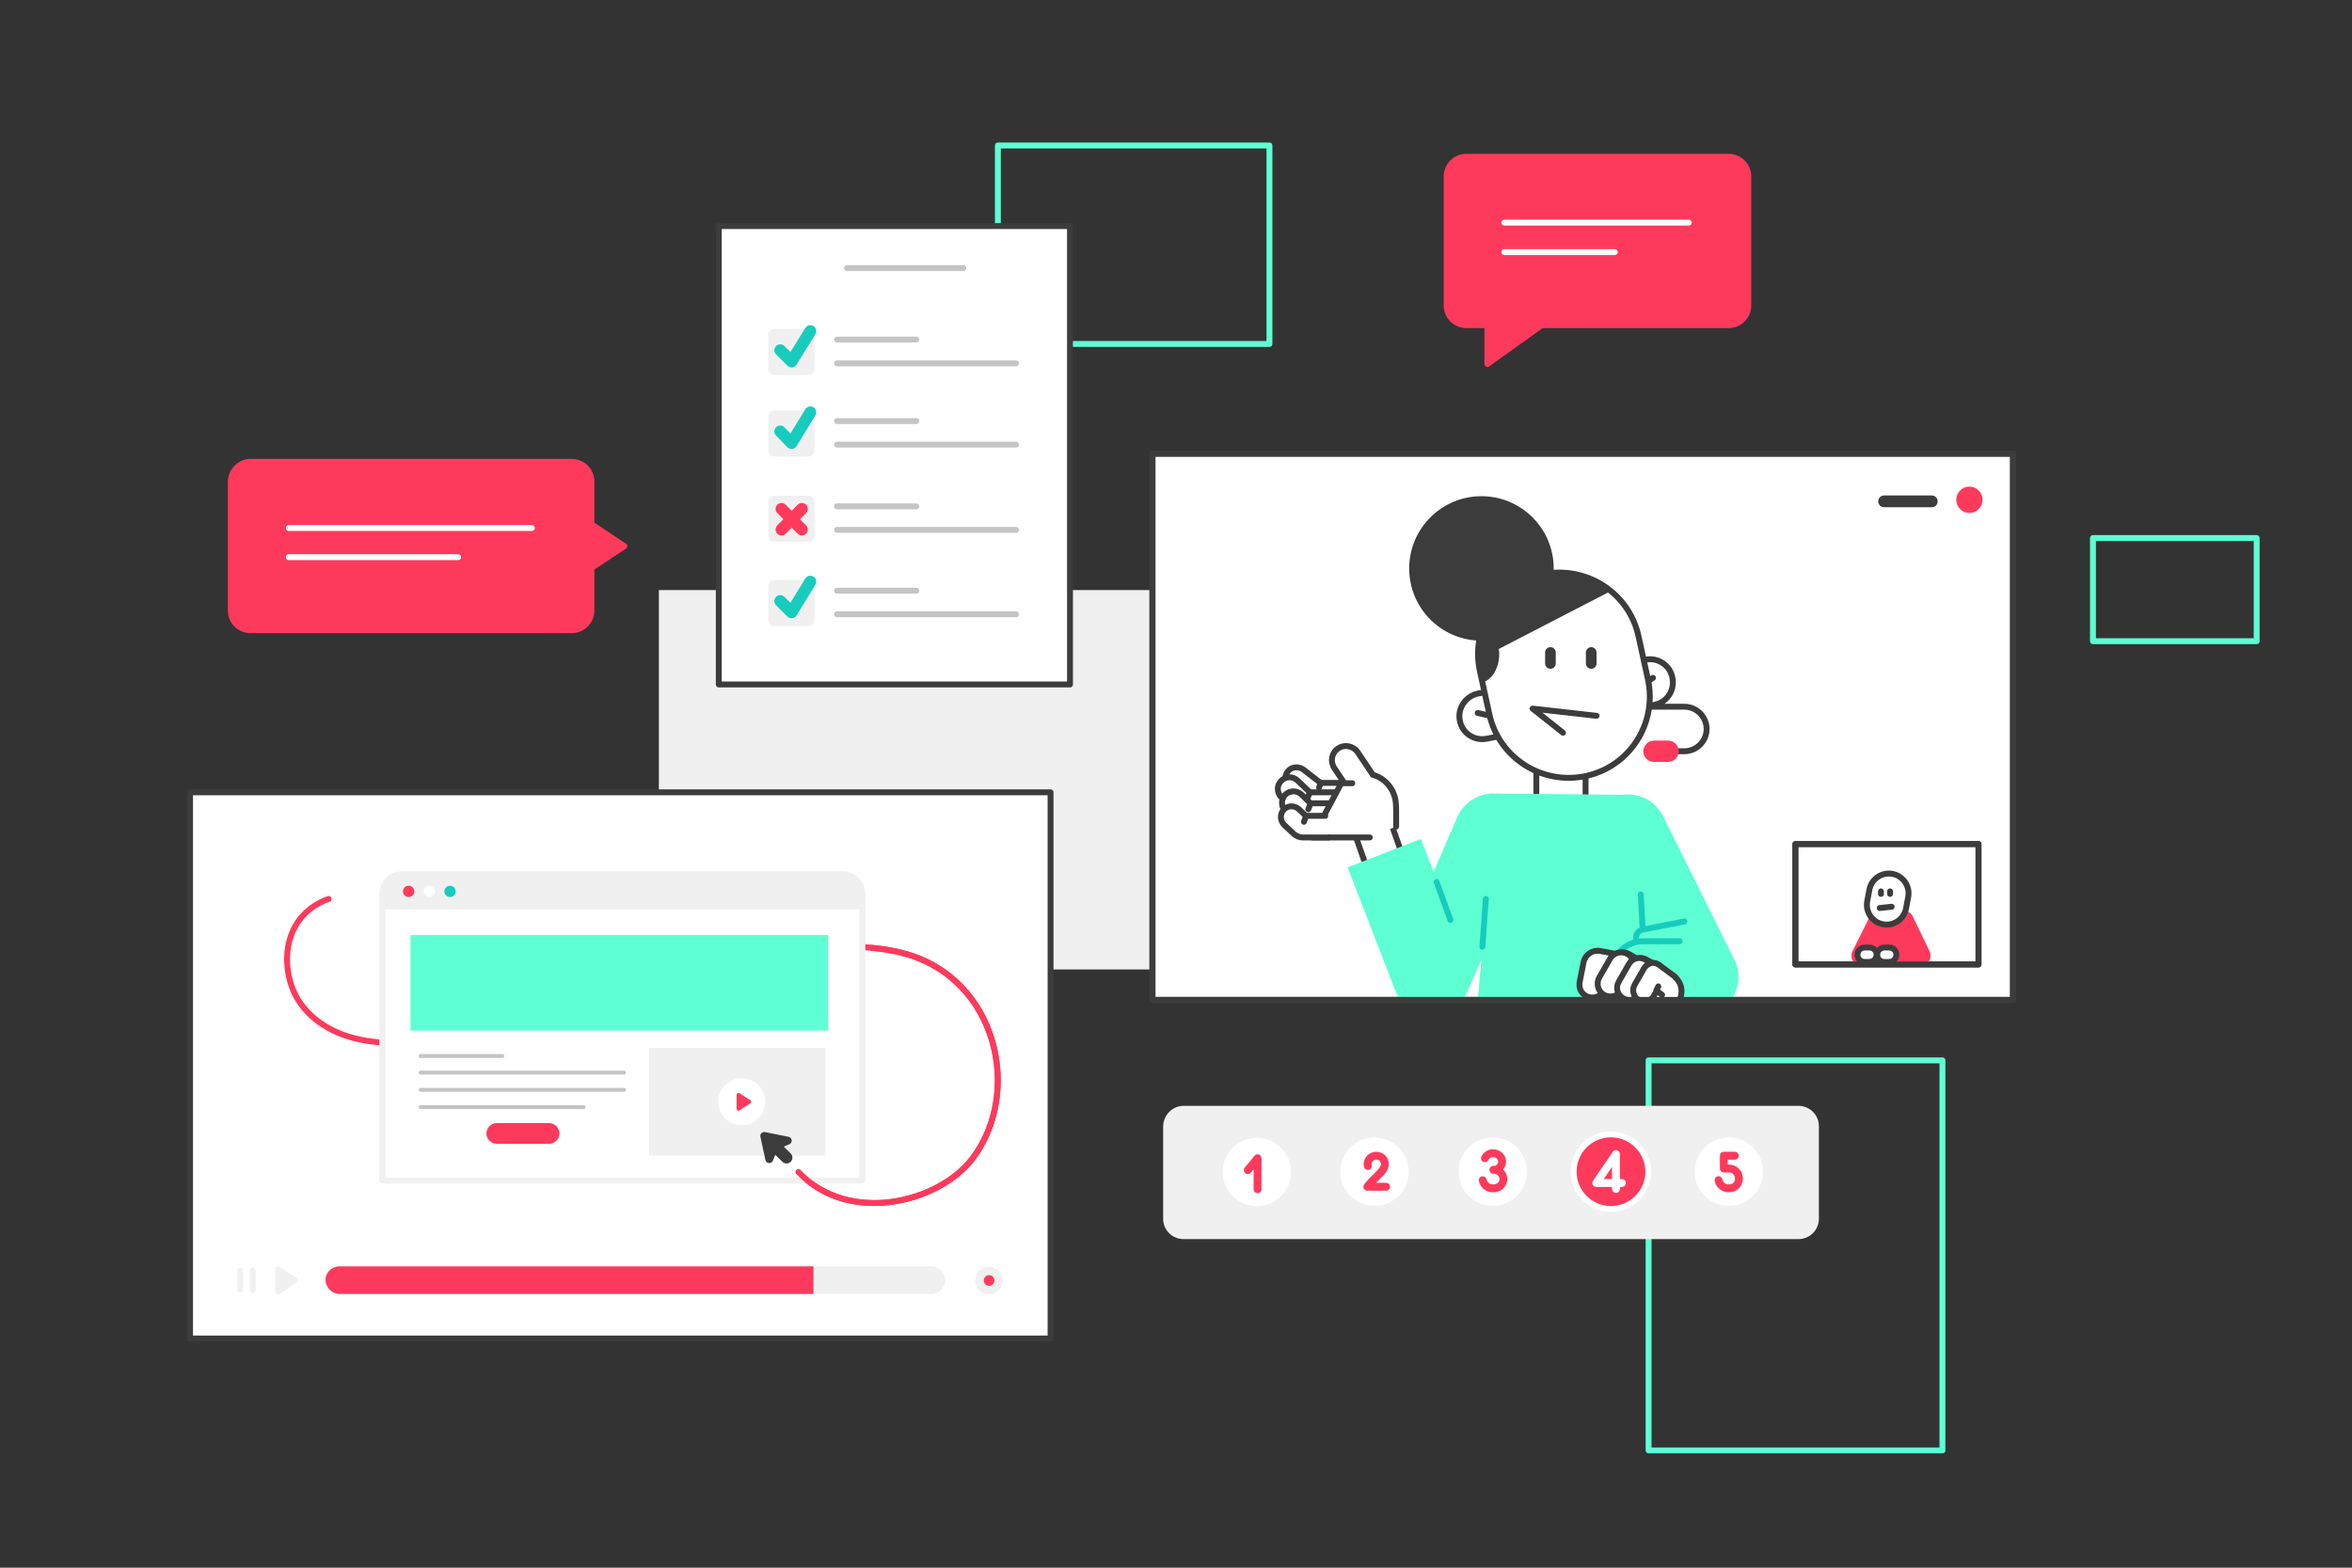 <svg xmlns="http://www.w3.org/2000/svg" xmlns:xlink="http://www.w3.org/1999/xlink" id="Layer_1" x="0px" y="0px" viewBox="0 0 750 500" style="enable-background:new 0 0 750 500;" xml:space="preserve">
<rect x="0" y="0" width="750" height="500" fill="#333333" stroke="none"/>
<style type="text/css">
	.st0{fill:#F0F0F0;}
	.st1{fill:none;stroke:#5DFFD3;stroke-width:1.88;stroke-linecap:round;stroke-linejoin:round;}
	.st2{fill:#FD3A5C;stroke:#FD3A5C;stroke-width:1.88;stroke-linecap:round;stroke-linejoin:round;}
	.st3{fill:none;stroke:#FFFFFF;stroke-width:1.88;stroke-linecap:round;stroke-linejoin:round;}
	.st4{fill:#FFFFFF;}
	.st5{fill:#FD3A5C;stroke:#FFFFFF;stroke-width:1.88;stroke-linecap:round;stroke-linejoin:round;}
	.st6{fill:none;stroke:#FD3A5C;stroke-width:2.507;stroke-linecap:round;stroke-linejoin:round;}
	.st7{fill:none;stroke:#FFFFFF;stroke-width:2.507;stroke-linecap:round;stroke-linejoin:round;}
	.st8{fill:#FFFFFF;stroke:#3C3C3C;stroke-width:1.88;stroke-linecap:round;stroke-linejoin:round;}
	.st9{fill:none;stroke:#C5C5C5;stroke-width:1.88;stroke-linecap:round;stroke-linejoin:round;}
	.st10{fill:none;stroke:#17CCBD;stroke-width:3.761;stroke-linecap:round;stroke-linejoin:round;}
	.st11{fill:none;stroke:#FD3A5C;stroke-width:3.761;stroke-linecap:round;stroke-linejoin:round;}
	.st12{fill:none;stroke:#FD3A5C;stroke-width:1.88;stroke-linecap:round;stroke-linejoin:round;}
	.st13{fill:#F0F0F0;stroke:#F0F0F0;stroke-width:1.88;stroke-linecap:round;stroke-linejoin:round;}
	.st14{fill:none;stroke:#F0F0F0;stroke-width:1.88;stroke-linecap:round;stroke-linejoin:round;}
	.st15{fill:#FD3A5C;}
	.st16{fill:#FFFFFF;stroke:#F0F0F0;stroke-width:1.88;stroke-linejoin:round;}
	.st17{fill:#F0F0F0;stroke:#F0F0F0;stroke-width:1.88;stroke-miterlimit:10;}
	.st18{fill:#17CCBD;}
	.st19{fill:#5DFFD3;}
	.st20{fill:none;stroke:#C5C5C5;stroke-width:1.254;stroke-linecap:round;stroke-linejoin:round;}
	.st21{fill:#FD3A5C;stroke:#FD3A5C;stroke-width:1.254;stroke-linecap:round;stroke-linejoin:round;}
	.st22{fill:#3C3C3C;stroke:#3C3C3C;stroke-width:2.507;stroke-linecap:round;stroke-linejoin:round;}
	.st23{fill:none;stroke:#3C3C3C;stroke-width:3.761;stroke-linecap:round;stroke-linejoin:round;}
	.st24{fill:#FFFFFF;stroke:#3C3C3C;stroke-width:1.88;stroke-linejoin:round;}
	.st25{clip-path:url(#SVGID_2_);}
	.st26{fill:none;stroke:#3C3C3C;stroke-width:1.88;stroke-linecap:round;stroke-linejoin:round;}
	.st27{fill:#3C3C3C;stroke:#3C3C3C;stroke-width:1.88;stroke-linecap:round;stroke-linejoin:round;}
	.st28{fill:#3C3C3C;}
	.st29{fill:none;stroke:#5DFFD3;stroke-width:25.071;stroke-linecap:round;stroke-linejoin:round;}
	.st30{fill:none;stroke:#5DFFD3;stroke-width:25.071;stroke-linejoin:round;}
	.st31{fill:none;stroke:#17CCBD;stroke-width:1.88;stroke-linecap:round;stroke-linejoin:round;}
	.st32{fill:none;stroke:#FD3A5C;stroke-width:6.268;stroke-linecap:round;stroke-linejoin:round;}
	.st33{fill:none;stroke:#3C3C3C;stroke-width:1.88;stroke-linejoin:round;}
</style>
<g>
	<title>HOTJAR-Design_02</title>
	<g id="Content">
		<rect x="210.1" y="188.2" class="st0" width="185.7" height="121"></rect>
		<rect x="525.7" y="338.2" class="st1" width="93.7" height="124.4"></rect>
		<rect x="318.2" y="46.4" class="st1" width="86.6" height="63.3"></rect>
		<polygon class="st2" points="184.1,164.2 168.3,164.2 160.4,174.2 168.3,184.1 184.1,184.1 199.1,174.2   "></polygon>
		<path class="st2" d="M79.9,147.3h102.4c3.5,0,6.3,2.8,6.3,6.3v41.1c0,3.5-2.8,6.3-6.3,6.3H79.9c-3.5,0-6.3-2.8-6.3-6.3v-41.1    C73.7,150.1,76.5,147.3,79.9,147.3z"></path>
		<line class="st3" x1="92.1" y1="168.4" x2="169.6" y2="168.4"></line>
		<line class="st3" x1="92.1" y1="177.7" x2="146.1" y2="177.7"></line>
		<path class="st2" d="M467.6,50h83.6c3.5,0,6.3,2.8,6.3,6.3v41.1c0,3.5-2.8,6.3-6.3,6.3h-83.6c-3.5,0-6.3-2.8-6.3-6.3V56.3    C461.3,52.8,464.1,50,467.6,50z"></path>
		<polygon class="st2" points="474.3,92.4 474.3,116.1 506.7,92.9   "></polygon>
		<line class="st3" x1="479.7" y1="71" x2="538.5" y2="71"></line>
		<line class="st3" x1="479.7" y1="80.4" x2="514.9" y2="80.4"></line>
		<path class="st0" d="M377.4,352.7h196.1c3.6,0,6.5,2.9,6.5,6.5v29.5c0,3.6-2.9,6.5-6.5,6.5H377.4c-3.6,0-6.5-2.9-6.5-6.5v-29.5    C371,355.6,373.9,352.7,377.4,352.7z"></path>
		<circle class="st4" cx="400.8" cy="373.8" r="10.9"></circle>
		<circle class="st4" cx="438.3" cy="373.7" r="10.9"></circle>
		<circle class="st4" cx="476" cy="373.7" r="10.9"></circle>
		<circle class="st5" cx="513.7" cy="373.7" r="11.9"></circle>
		<circle class="st4" cx="551.3" cy="373.7" r="10.9"></circle>
		<polyline class="st6" points="397.9,373.2 401,369.4 401,379.3   "></polyline>
		<path class="st6" d="M436.2,371.9c-0.4-1.4,0.5-2.8,1.9-3.2c0.2-0.1,0.5-0.1,0.7-0.1c1.8,0,3.2,1.4,2.7,3.4    c-0.6,2-3.6,3.9-5.5,6.5h6"></path>
		<path class="st6" d="M473.5,369.4c0.5-1,1.5-1.6,2.6-1.6c1.5,0,2.8,1.1,2.9,2.6c0,1.5-1.2,2.7-2.7,2.7c-0.1,0-0.1,0-0.1,0l0,0    c1.6-0.1,3,1.1,3.2,2.7c0.1,1.6-1.1,3-2.7,3.2c-0.2,0-0.3,0-0.5,0c-1.6,0.1-3.1-1-3.4-2.6"></path>
		<path class="st6" d="M548,376.4c0.3,1.6,1.8,2.7,3.4,2.6c1.7,0,3.1-1.3,3.1-3c0-0.1,0-0.1,0-0.2c0-1.7-1.4-3.1-3.1-3.1h-1.7v-4.1    h3.5"></path>
		<polyline class="st7" points="517.2,377.3 509,377.3 515.3,368.1 515.3,379.2   "></polyline>
		<rect x="229.2" y="72.1" class="st8" width="112" height="146.2"></rect>
		<line class="st9" x1="270.1" y1="85.5" x2="307.2" y2="85.5"></line>
		<path class="st0" d="M246.9,104.9h10.9c1,0,1.9,0.8,1.9,1.9v10.9c0,1-0.8,1.9-1.9,1.9h-10.9c-1,0-1.9-0.8-1.9-1.9v-10.9    C245,105.8,245.8,104.9,246.9,104.9z"></path>
		<line class="st9" x1="266.9" y1="108.3" x2="292.2" y2="108.3"></line>
		<line class="st9" x1="266.9" y1="115.9" x2="324" y2="115.9"></line>
		<path class="st0" d="M246.9,130.9h10.9c1,0,1.9,0.8,1.9,1.9v10.9c0,1-0.8,1.9-1.9,1.9h-10.9c-1,0-1.9-0.8-1.9-1.9v-10.9    C245,131.7,245.8,130.9,246.9,130.9z"></path>
		<line class="st9" x1="266.9" y1="134.3" x2="292.2" y2="134.3"></line>
		<line class="st9" x1="266.9" y1="141.8" x2="324" y2="141.8"></line>
		<path class="st0" d="M246.9,158.1h10.9c1,0,1.9,0.8,1.9,1.9v10.9c0,1-0.8,1.9-1.9,1.9h-10.9c-1,0-1.9-0.8-1.9-1.9v-10.9    C245,158.9,245.8,158.1,246.9,158.1z"></path>
		<line class="st9" x1="266.9" y1="161.5" x2="292.2" y2="161.5"></line>
		<line class="st9" x1="266.9" y1="169" x2="324" y2="169"></line>
		<path class="st0" d="M246.9,185h10.9c1,0,1.9,0.8,1.9,1.9v10.9c0,1-0.8,1.9-1.9,1.9h-10.9c-1,0-1.9-0.8-1.9-1.9v-10.9    C245,185.8,245.8,185,246.9,185z"></path>
		<line class="st9" x1="266.9" y1="188.4" x2="292.2" y2="188.4"></line>
		<line class="st9" x1="266.9" y1="195.9" x2="324" y2="195.9"></line>
		<polyline class="st10" points="248.8,111.7 252.4,115.3 258.4,105.6   "></polyline>
		<polyline class="st10" points="248.8,137.6 252.4,141.3 258.4,131.5   "></polyline>
		<polyline class="st10" points="248.8,191.7 252.4,195.3 258.4,185.5   "></polyline>
		<line class="st11" x1="249.2" y1="162.3" x2="255.7" y2="168.9"></line>
		<line class="st11" x1="255.7" y1="162.3" x2="249.2" y2="168.9"></line>
		<rect x="60.6" y="252.7" class="st8" width="274.4" height="174.2"></rect>
		<path class="st12" d="M254.6,373.8c16.1,17,44.8,9.8,55.5-4.3c16.1-21.2,7.8-57.7-22.1-65.5c-40.6-10.6-114.4,21.9-152,27.7    c-26.6,4.1-39.2-7-42.8-16.6c-3.8-10-1.6-23.7,11.6-28.4"></path>
		<path class="st0" d="M297,412.7H108.2c-2.4,0-4.4-2-4.4-4.4s2-4.4,4.4-4.4H297c2.4,0,4.4,2,4.4,4.4S299.4,412.7,297,412.7z"></path>
		<polygon class="st13" points="88.7,404.8 88.7,411.9 93.9,408.3   "></polygon>
		<line class="st14" x1="80.6" y1="405.3" x2="80.6" y2="411.4"></line>
		<line class="st14" x1="76.6" y1="405.3" x2="76.6" y2="411.4"></line>
		<path class="st15" d="M259.4,412.7h-151c-2.4,0-4.4-1.8-4.6-4.3c-0.1-2.4,1.8-4.4,4.3-4.5c0,0,0.1,0,0.1,0h151.2V412.7z"></path>
		<circle class="st0" cx="315.4" cy="408.4" r="4.4"></circle>
		<circle class="st15" cx="315.4" cy="408.4" r="1.7"></circle>
		<rect x="121.9" y="288.6" class="st16" width="153.1" height="87.9"></rect>
		<path class="st17" d="M128.2,278.8h140.5c3.5,0,6.3,2.8,6.3,6.3v4l0,0H121.9l0,0v-4C121.9,281.6,124.7,278.8,128.2,278.8z"></path>
		<circle class="st15" cx="130.3" cy="284.3" r="1.8"></circle>
		<circle class="st4" cx="136.9" cy="284.3" r="1.8"></circle>
		<circle class="st18" cx="143.5" cy="284.3" r="1.8"></circle>
		<rect x="130.9" y="298.2" class="st19" width="133.2" height="30.5"></rect>
		<rect x="207" y="334.2" class="st0" width="56.2" height="34.4"></rect>
		<line class="st20" x1="134.1" y1="336.8" x2="160.2" y2="336.8"></line>
		<line class="st20" x1="134.1" y1="342.1" x2="199" y2="342.1"></line>
		<line class="st20" x1="134.1" y1="347.6" x2="199" y2="347.6"></line>
		<line class="st20" x1="134.1" y1="353.1" x2="186.1" y2="353.1"></line>
		<path class="st15" d="M158.4,358.2h16.7c1.8,0,3.3,1.5,3.3,3.3v0c0,1.8-1.5,3.3-3.3,3.3h-16.7c-1.8,0-3.3-1.5-3.3-3.3v0    C155.1,359.7,156.6,358.2,158.4,358.2z"></path>
		<circle class="st4" cx="236.5" cy="351.4" r="7.5"></circle>
		<polygon class="st21" points="235.5,353.6 238.9,351.4 235.5,349.2   "></polygon>
		<polygon class="st22" points="245.3,369.7 243.7,362.3 251.2,363.8 247,365.6   "></polygon>
		<line class="st23" x1="246.1" y1="364.6" x2="250.8" y2="369.2"></line>
		<path class="st12" d="M254.6,373.8c16.1,17,44.8,9.8,55.5-4.3c16.1-21.2,7.8-57.7-22.1-65.5c-3.4-0.9-6.8-1.4-10.3-1.7"></path>
		<rect x="667.4" y="171.6" class="st1" width="52.2" height="32.9"></rect>
		<rect x="367.5" y="144.7" class="st24" width="274.4" height="174.2"></rect>
		<rect x="367.5" y="144.7" class="st24" width="274.4" height="174.2"></rect>
		<rect x="572.5" y="269.2" class="st8" width="58.4" height="38.4"></rect>
		<g>
			<defs>
				<rect id="SVGID_1_" x="368.6" y="146.1" width="272.3" height="172.3"></rect>
			</defs>
			<clipPath id="SVGID_2_">
				<use xlink:href="#SVGID_1_" style="overflow:visible;"></use>
			</clipPath>
			<g class="st25">
				<path class="st26" d="M524.7,225.4h12.4c3.9,0,7.1,3.2,7.1,7.1l0,0l0,0c0,3.9-3.2,7.1-7.1,7.1h-5.9"></path>
				<path class="st15" d="M527.4,236.2h4.5c1.9,0,3.4,1.5,3.4,3.4v0c0,1.9-1.5,3.4-3.4,3.4h-4.5c-1.9,0-3.4-1.5-3.4-3.4v0      C524.1,237.7,525.6,236.2,527.4,236.2z"></path>
				<rect x="489.9" y="238.7" class="st8" width="15.7" height="23.9"></rect>
				<polygon class="st19" points="518,253.5 477.2,253.1 470.9,322.4 527.7,322.4     "></polygon>
				<circle class="st27" cx="472.4" cy="181.3" r="22.1"></circle>
				<path class="st8" d="M471.3,221.2l4.1-0.8c4-0.8,7.9,1.8,8.6,5.8l0,0c0.8,4-1.8,7.9-5.8,8.6l-4.1,0.8c-4,0.8-7.9-1.8-8.6-5.8      l0,0C464.7,225.9,467.4,222,471.3,221.2z"></path>
				<line class="st26" x1="471.2" y1="227.4" x2="478" y2="228.9"></line>
				<path class="st8" d="M527.5,224.8l-4.1,0.8c-4,0.8-7.9-1.8-8.6-5.8l0,0c-0.8-4,1.8-7.9,5.8-8.6l4.1-0.8c4-0.8,7.9,1.8,8.6,5.8      l0,0C534.1,220.2,531.5,224.1,527.5,224.8z"></path>
				<line class="st26" x1="527.1" y1="216.2" x2="521.4" y2="220"></line>
				<path class="st8" d="M491.7,183.2L491.7,183.2c14-3,27.8,5.8,30.8,19.8l3,13.7c3,14-5.8,27.8-19.8,30.8l0,0      c-14,3-27.8-5.8-30.8-19.8l-3-13.7C468.9,200.1,477.8,186.3,491.7,183.2z"></path>
				<polyline class="st26" points="509.1,228.3 488.7,226 498.4,233.7     "></polyline>
				<path class="st28" d="M494.4,206.4L494.4,206.4c0.9,0,1.7,0.7,1.7,1.7v3.5c0,0.9-0.7,1.7-1.7,1.7h0c-0.9,0-1.7-0.7-1.7-1.7v-3.5      C492.7,207.2,493.4,206.4,494.4,206.4z"></path>
				<path class="st28" d="M507.4,206.4L507.4,206.4c0.9,0,1.7,0.7,1.7,1.7v3.5c0,0.9-0.7,1.7-1.7,1.7h0c-0.9,0-1.7-0.7-1.7-1.7v-3.5      C505.7,207.2,506.5,206.4,507.4,206.4z"></path>
				<path class="st27" d="M512.6,188l-41,21.2c0,0,0.8-14,11.6-20.8C494.6,181.3,504.2,182.7,512.6,188z"></path>
				<path class="st27" d="M476.1,204.7c2.1,2.8,1,10.3-3.2,11.9c-0.5-2.6-0.9-5.2-1.1-7.8L476.1,204.7z"></path>
				<line class="st29" x1="476.2" y1="265.6" x2="456.5" y2="311.1"></line>
				<line class="st29" x1="519.1" y1="265.9" x2="541.8" y2="311.6"></line>
				<path class="st8" d="M443.9,263.4l8,22.9c1.1,3-0.6,6.3-3.6,7.4l-0.4,0.1c-3,1.1-6.3-0.6-7.4-3.6l-8-22.9      c-1.1-3,0.6-6.3,3.6-7.4l0.4-0.1C439.5,258.8,442.8,260.4,443.9,263.4z"></path>
				<line class="st30" x1="456.5" y1="311.1" x2="441.4" y2="272.1"></line>
				<path class="st8" d="M429.7,249.7h-8.6l-5.4-4.2c-1.6-1.2-3.9-1-5.1,0.6c-1.2,1.6-1,3.9,0.6,5.1l0,0l5.6,4.4      c1.2,0.9,2.6,1.4,4.1,1.4h8.8c2-0.1,3.6-1.8,3.5-3.8C433.1,251.3,431.6,249.8,429.7,249.7L429.7,249.7z"></path>
				<line class="st26" x1="421.2" y1="249.7" x2="420.6" y2="251.2"></line>
				<path class="st8" d="M427,252.7h-9.3l-4.1-3.9c-1.5-1.3-3.8-1.2-5.2,0.4c-1.3,1.4-1.2,3.6,0.1,5l5.2,4.9c0.8,0.7,1.9,1.1,3,1      c0.2,0,0.4,0,0.5,0h9.8c2-0.1,3.6-1.8,3.5-3.8C430.4,254.3,428.9,252.8,427,252.7L427,252.7z"></path>
				<line class="st26" x1="417.7" y1="252.7" x2="417" y2="254.4"></line>
				<path class="st8" d="M424.5,256.2h-6.6l-2.9-2.8c-1.5-1.4-3.8-1.3-5.2,0.1c0,0,0,0,0,0l0,0c-1.4,1.5-1.3,3.8,0.1,5.2l4,3.8      c0.8,0.8,1.9,1.1,3,1c0.2,0,0.4,0,0.5,0h7.1c2,0,3.6-1.6,3.6-3.6S426.5,256.2,424.5,256.2L424.5,256.2L424.5,256.2z"></path>
				<line class="st26" x1="417.9" y1="256.2" x2="417.2" y2="258.1"></line>
				<path class="st8" d="M436.8,267.1h-18.3l9.2-17.3h-0.1c0.2-0.2,0.4-0.4,0.7-0.6l-2.8-4.2c-1.4-2.1-0.9-4.9,1.2-6.3c0,0,0,0,0,0      l0,0c2.1-1.4,4.9-0.8,6.3,1.3c0,0,0,0,0,0l4.5,6.7c0.1,0.1,0.2,0.2,0.2,0.4c4.1,1.1,7.1,4.8,7.4,9.1c0.1,0.8,0.1,2.4,0.1,2.4v5"></path>
				<path class="st8" d="M422.6,260.2h-6.2l-2.3-2.2c-1.4-1.2-3.6-1.1-4.8,0.3c-1.2,1.3-1.1,3.4,0.1,4.7l3.3,3.1      c0.8,0.6,1.7,1,2.7,1h8.4"></path>
				<line class="st26" x1="416.5" y1="260.2" x2="415.8" y2="262.1"></line>
				<line class="st26" x1="427.7" y1="249.8" x2="431.2" y2="249.8"></line>
				<line class="st31" x1="458.1" y1="281.3" x2="462.5" y2="293.4"></line>
				<path class="st19" d="M524.1,299.1h17.8c6.8,0,12.3,5.5,12.3,12.3l0,0c0,6.8-5.5,12.3-12.3,12.3h-17.8      c-6.8,0-12.3-5.5-12.3-12.3l0,0C511.9,304.6,517.4,299.1,524.1,299.1z"></path>
				<line class="st31" x1="472.7" y1="301.9" x2="473.8" y2="286.7"></line>
				<path class="st31" d="M535.6,300.2H524c-5.6,0-10.1,4.5-10.1,10.1c0,0,0,0,0,0v7"></path>
				<path class="st8" d="M512.4,310.3h18c3.2,0,5.8,2.6,5.8,5.8v0.1c0,3.2-2.6,5.8-5.8,5.8h-18c-3.2,0-5.8-2.6-5.8-5.8v-0.1      C506.6,312.9,509.2,310.3,512.4,310.3z"></path>
				<path class="st8" d="M517.2,304.6l-7-1.3c-2.4-0.4-4.6,1.1-5.2,3.4l-1.3,6.6c-0.4,2.2,1,4.4,3.3,4.8c2.2,0.4,4.4-1,4.8-3.3      l0.5-2.8l3.4,0.6c2.2,0.4,4.4-1,4.8-3.3c0,0,0,0,0,0l0,0C520.9,307.2,519.5,305.1,517.2,304.6      C517.2,304.6,517.2,304.6,517.2,304.6z"></path>
				<line class="st26" x1="512.3" y1="312.1" x2="512.7" y2="310.1"></line>
				<path class="st8" d="M513.9,305.8L513.9,305.8c1.1-2,3.7-2.6,5.6-1.5l6.2,3.6c2,1.1,2.6,3.7,1.5,5.6l0,0c-1.1,2-3.7,2.6-5.6,1.5      l-6.2-3.6C513.4,310.3,512.7,307.8,513.9,305.8z"></path>
				<path class="st8" d="M511.5,317.3L511.5,317.3c-2-1.1-2.6-3.7-1.5-5.6l3.4-5.9c1.1-2,3.7-2.6,5.6-1.5l0,0c2,1.1,2.6,3.7,1.5,5.6      l-3.4,5.9C516,317.7,513.5,318.4,511.5,317.3z"></path>
				<path class="st8" d="M531,309.5l-5.9-3.4c-1.9-1.1-4.3-0.4-5.3,1.4l0,0c-1.1,1.9-0.4,4.3,1.4,5.3l5.9,3.4"></path>
				<path class="st8" d="M517.6,318.4L517.6,318.4c-1.9-1.1-2.5-3.5-1.4-5.3l3.2-5.6c1.1-1.9,3.5-2.5,5.3-1.4l0,0      c1.9,1.1,2.5,3.5,1.4,5.3l-3.2,5.6C521.8,318.9,519.5,319.5,517.6,318.4z"></path>
				<path class="st8" d="M534.1,311.5l-4.7-3.5c-0.1-0.1-0.1-0.1-0.2-0.2l-0.1,0l0,0c-0.1-0.1-0.2-0.2-0.3-0.2l0,0      c-0.1,0-0.2-0.1-0.2-0.1l-0.1-0.1c-0.2-0.1-0.3-0.1-0.5-0.2l-0.2,0c-0.2,0-0.3-0.1-0.5-0.1h-0.2c-0.1,0-0.3,0-0.4,0      c-0.1,0-0.2,0-0.3,0.1c-0.1,0-0.2,0-0.3,0.1c-0.1,0-0.3,0.1-0.4,0.2l-0.2,0.1c-0.2,0.1-0.3,0.2-0.4,0.3l-0.1,0.1      c-0.2,0.1-0.3,0.2-0.4,0.4l-0.1,0.1c-0.1,0.1-0.1,0.1-0.2,0.2l0,0c-0.1,0.1-0.1,0.2-0.2,0.3l0,0v0c-0.1,0.1-0.1,0.2-0.1,0.3      l-2.7,4.7c-1,1.7-0.5,3.8,1.1,4.9c1.7,1,3.8,0.5,4.9-1.1c0-0.1,0.1-0.1,0.1-0.2l0.9-1.6l1.7,1.3"></path>
				<line class="st26" x1="528.2" y1="315.8" x2="528.8" y2="314.6"></line>
			</g>
		</g>
		<line class="st31" x1="523.8" y1="296" x2="523.2" y2="285.3"></line>
		<path class="st31" d="M537.1,293.9l-13.3,2.6c-1.2,0.2-2.1,1.3-2.1,2.5v1"></path>
		<polygon class="st2" points="607.3,291.7 598.9,291.7 597.2,306.8 609.4,306.8   "></polygon>
		<line class="st32" x1="607.1" y1="293.6" x2="612.5" y2="304.8"></line>
		<line class="st32" x1="599" y1="293.8" x2="593.5" y2="304.8"></line>
		<path class="st8" d="M594.6,302.2h1.5c1.3,0,2.3,1,2.3,2.3v0c0,1.3-1,2.3-2.3,2.3h-1.5c-1.3,0-2.3-1-2.3-2.3v0    C592.3,303.3,593.3,302.2,594.6,302.2z"></path>
		<path class="st8" d="M600.9,302.2h1.5c1.3,0,2.3,1,2.3,2.3v0c0,1.3-1,2.3-2.3,2.3h-1.5c-1.3,0-2.3-1-2.3-2.3v0    C598.6,303.3,599.6,302.2,600.9,302.2z"></path>
		<rect x="572.5" y="269.2" class="st26" width="58.4" height="38.4"></rect>
		<path class="st8" d="M603.4,278.7L603.4,278.7c3.4,0.6,5.7,3.9,5.1,7.3l-0.7,3.7c-0.6,3.4-3.9,5.7-7.3,5.1l0,0    c-3.4-0.6-5.7-3.9-5.1-7.3l0.7-3.7C596.7,280.4,600,278.1,603.4,278.7z"></path>
		<line class="st26" x1="599.4" y1="289.6" x2="603.2" y2="289.2"></line>
		<line class="st26" x1="599.8" y1="284.3" x2="599.8" y2="285.1"></line>
		<line class="st26" x1="602.7" y1="284.3" x2="602.7" y2="285.1"></line>
		<rect x="367.5" y="144.7" class="st33" width="274.4" height="174.2"></rect>
		<circle class="st15" cx="628" cy="159.4" r="4.2"></circle>
		<line class="st23" x1="616" y1="159.9" x2="600.8" y2="159.9"></line>
	</g>
</g>
</svg>